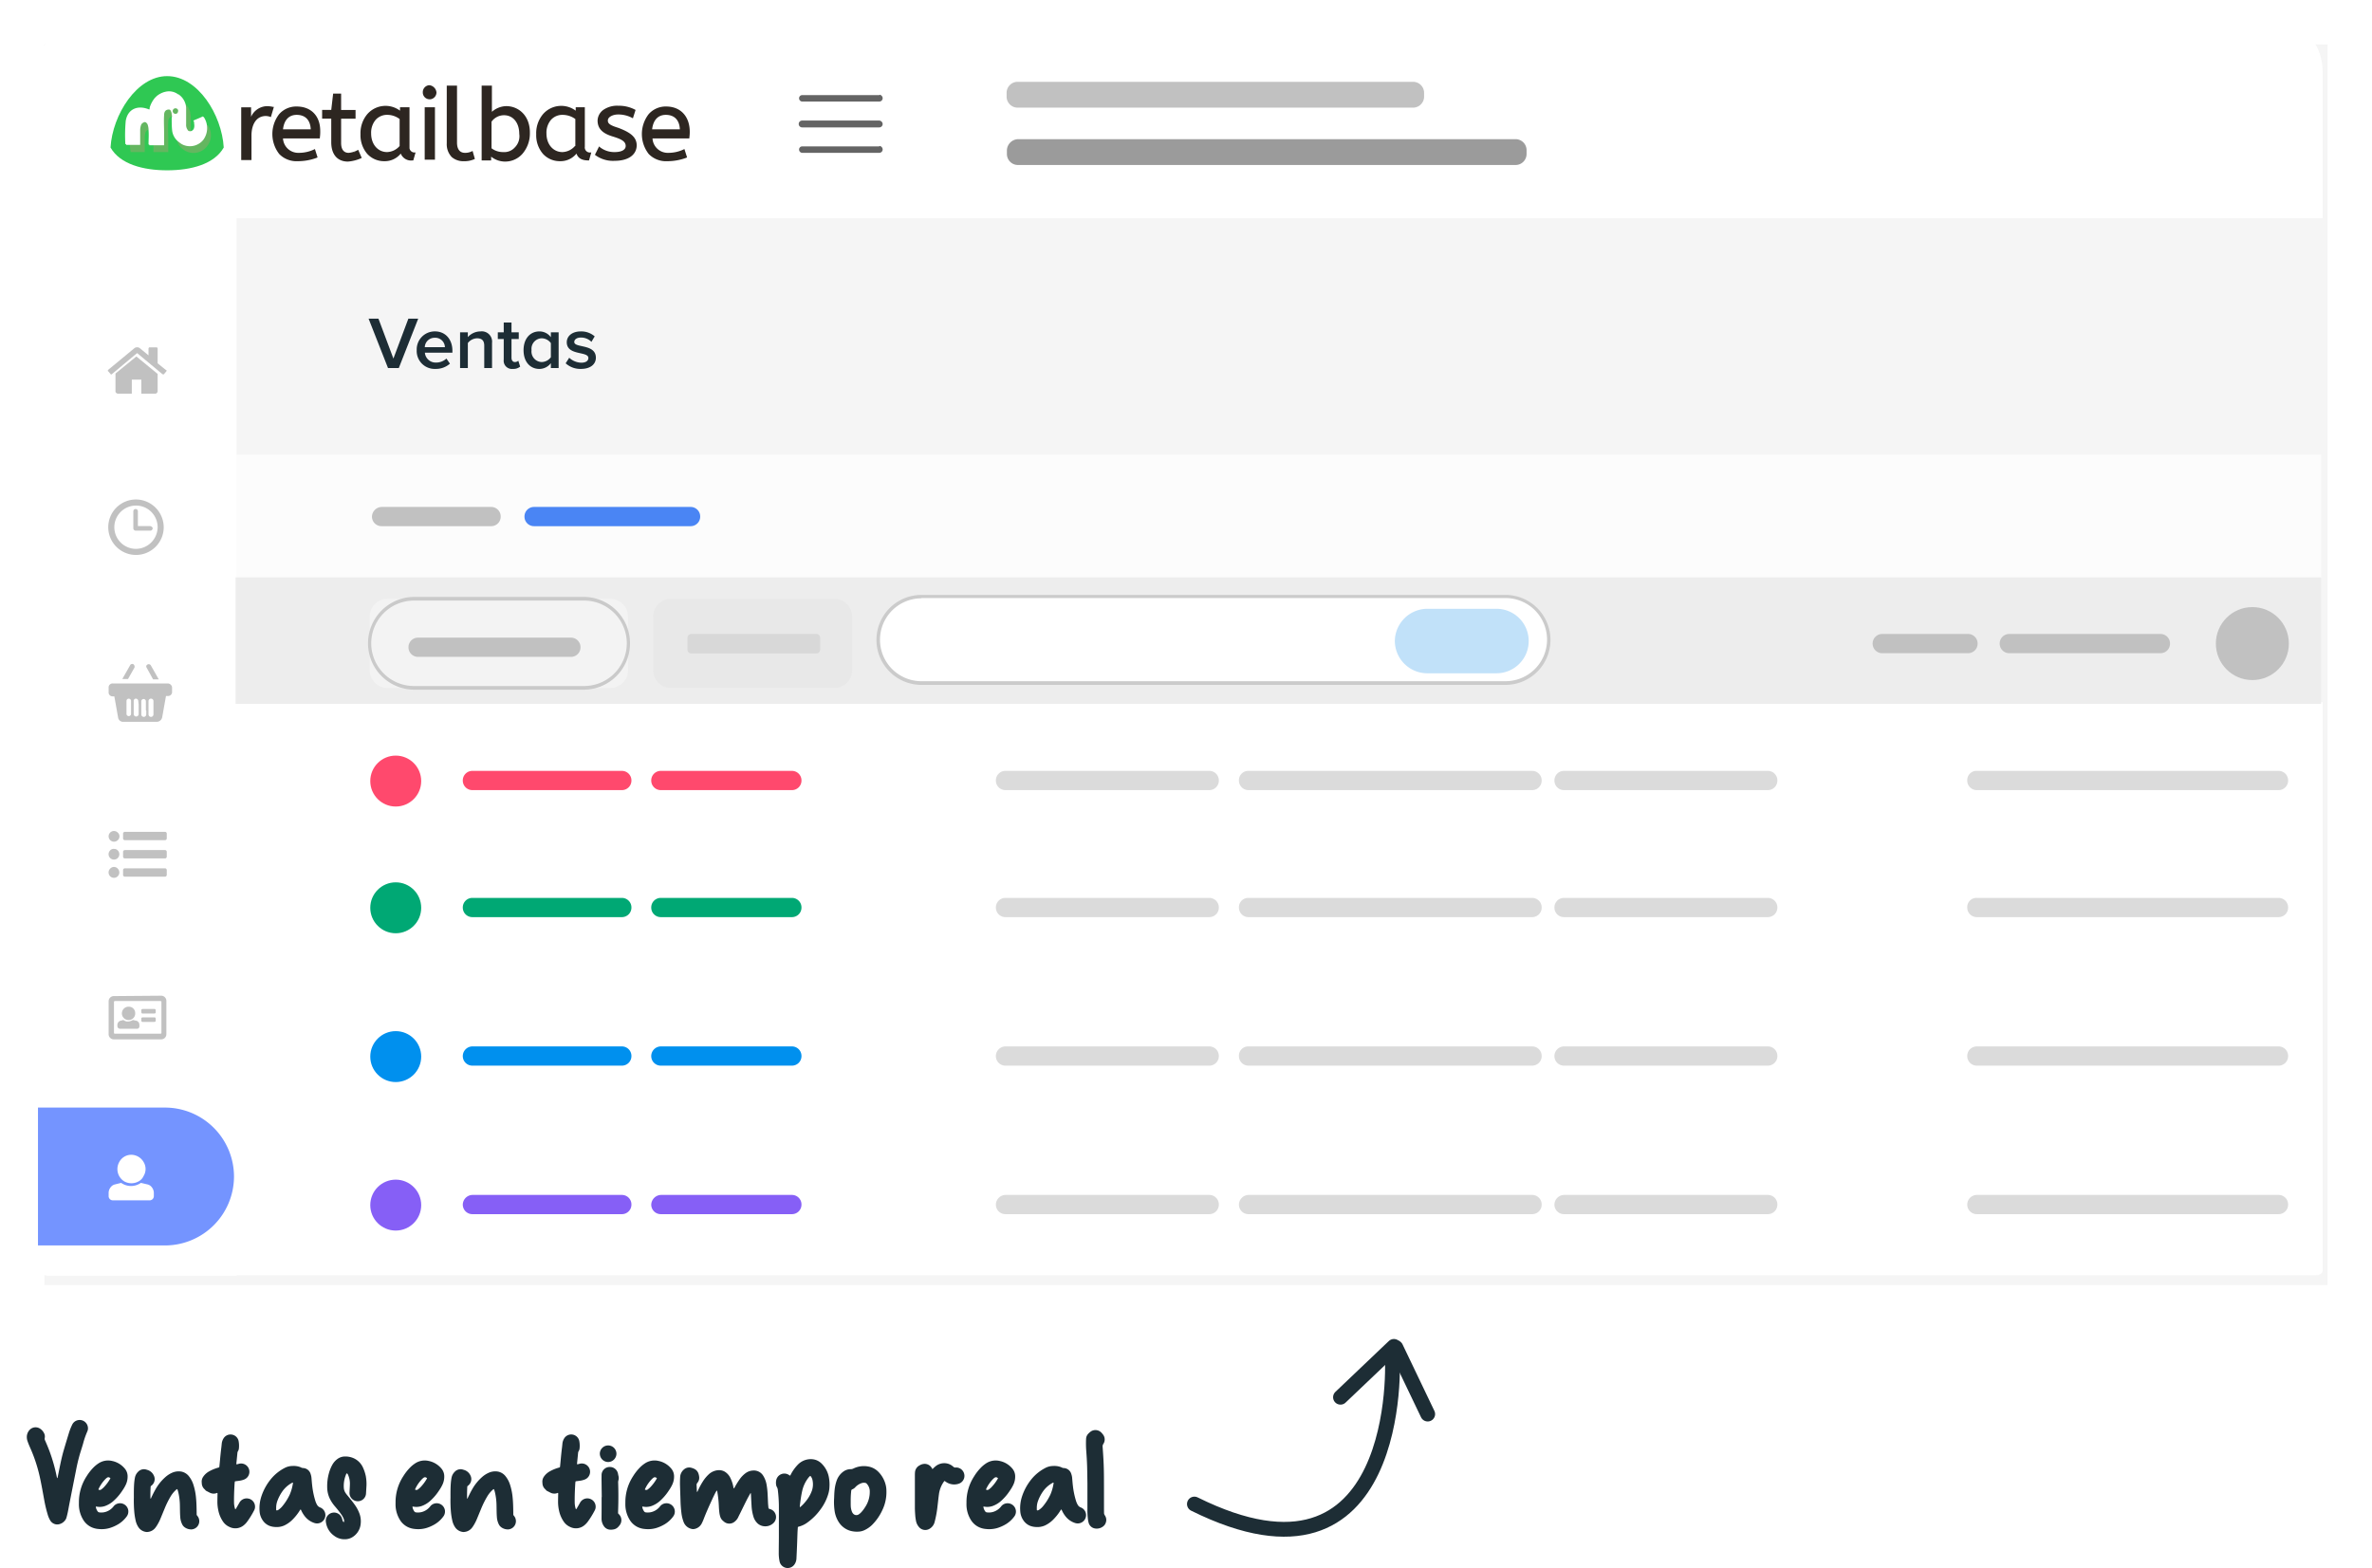 <svg xmlns="http://www.w3.org/2000/svg" xmlns:xlink="http://www.w3.org/1999/xlink" width="480.865" height="317.95" viewBox="0 0 480.865 317.95">
  <defs>
    <filter id="Rectangle_21_1_" x="0" y="0" width="480.865" height="269.584" filterUnits="userSpaceOnUse">
      <feOffset dx="1" dy="2" input="SourceAlpha"/>
      <feGaussianBlur stdDeviation="3" result="blur"/>
      <feFlood flood-opacity="0.161"/>
      <feComposite operator="in" in2="blur"/>
      <feComposite in="SourceGraphic"/>
    </filter>
  </defs>
  <g id="Grupo_54" data-name="Grupo 54" transform="translate(-173.301 -4300.374)">
    <g transform="matrix(1, 0, 0, 1, 173.3, 4300.37)" filter="url(#Rectangle_21_1_)">
      <path id="Rectangle_21_1_2" data-name="Rectangle_21_1_" d="M0,0H462.865V251.584H0Z" transform="translate(8 7)" fill="#f5f5f5"/>
    </g>
    <path id="Rectangle_25-2_1_" d="M.1,48.2H40.3V262.96H2.41c-1.309,0-2.31-.528-2.31-1.22V48.2Z" transform="translate(180.977 4296.112)" fill="#fff"/>
    <path id="Path_48-2_1_" d="M4.709,0H458.457c2.586,0,4.709,3.543,4.709,7.855V37.428H0V7.855C0,3.543,2.124,0,4.709,0Z" transform="translate(181 4307.192)" fill="#fff"/>
    <path id="Path_49_1_" d="M60.123,305.054l-.616,2.079-.154-.077a3.275,3.275,0,0,0-.847-.154c-2.079,0-2.926,1.925-2.926,3.928v5.006H53.5v-10.7h2v1.925a3.63,3.63,0,0,1,3.312-2.156,5.944,5.944,0,0,1,1.155.154Z" transform="translate(168.702 4016.994)" fill="#2d2621"/>
    <path id="Path_50_1_" d="M66.626,305a4.6,4.6,0,0,0-3.543,1.54,6.589,6.589,0,0,0,0,8.086,4.877,4.877,0,0,0,3.774,1.463,10.981,10.981,0,0,0,3.851-.693l.154-.077-.539-1.694-.154.077a7.192,7.192,0,0,1-3.08.693,3.094,3.094,0,0,1-3.235-2.926h7.47v-.154a8.37,8.37,0,0,0,.077-1.386C71.4,306.925,69.553,305,66.626,305Zm-2.772,4.621c.231-1.925,1.232-2.926,2.772-2.926,1.771,0,2.772,1.078,2.849,2.926Z" transform="translate(166.819 4016.97)" fill="#2d2621"/>
    <path id="Path_51_1_" d="M83.716,316.7c-.231.077-.385.231-.616.308A2.305,2.305,0,0,1,83.716,316.7Z" transform="translate(161.897 4014.281)" fill="#2d2621"/>
    <path id="Path_52_1_" d="M83.1,316.908a1.549,1.549,0,0,0,.616-.308A1.549,1.549,0,0,1,83.1,316.908Z" transform="translate(161.897 4014.304)" fill="#2d2621"/>
    <path id="Path_53_1_" d="M82.116,313l-.154.077a4.74,4.74,0,0,1-1.771.539c-1,0-1.54-.693-1.54-2v-4.929h2.926v-1.771H78.651V301.6H77.033l-.385,3.312H74.8v1.771h1.848v4.775c0,2.464,1.232,3.928,3.389,3.928a8.191,8.191,0,0,0,2.7-.693l.077-.077Zm-.308.231c-.231.077-.385.231-.616.308A2.305,2.305,0,0,1,81.808,313.229Z" transform="translate(163.805 4017.752)" fill="#2d2621"/>
    <path id="Path_54_1_" d="M95.988,314.279a1.033,1.033,0,0,1-1.155-.847v-8.317H92.907v.693a4.9,4.9,0,0,0-6.623.693,5.98,5.98,0,0,0-1.386,4.082,5.785,5.785,0,0,0,1.386,4,4.6,4.6,0,0,0,3.466,1.463,4.129,4.129,0,0,0,3.312-1.54,2.235,2.235,0,0,0,2.387,1.386H95.6l.462-1.617ZM92.83,307.5v5.468a3.507,3.507,0,0,1-2.541,1.232c-1.848,0-3.234-1.54-3.234-3.774a4.033,4.033,0,0,1,.924-2.772,3.088,3.088,0,0,1,2.387-1,4.148,4.148,0,0,1,2.464.847Z" transform="translate(161.485 4017.01)" fill="#2d2621"/>
    <rect id="Rectangle_26_1_" width="2.079" height="10.628" transform="translate(259.398 4322.125)" fill="#2d2621"/>
    <path id="Path_55_1_" d="M104.072,300.863a1.41,1.41,0,0,1-1.232,1.386h-.154a1.38,1.38,0,0,1-1.386-1.386h0v-.077a1.41,1.41,0,0,1,1.232-1.386h.154a1.628,1.628,0,0,1,1.386,1.463Z" transform="translate(157.713 4018.258)" fill="#2d2621"/>
    <path id="Path_56_1_" d="M113.3,314.363l-.154.077a4.976,4.976,0,0,1-2.079.385,3.565,3.565,0,0,1-2.464-.847,3.758,3.758,0,0,1-1-2.772V299.5h2.079v11.552c0,1.309.539,2.079,1.617,2.079a3.02,3.02,0,0,0,1.386-.308l.154-.077Z" transform="translate(156.268 4018.235)" fill="#2d2621"/>
    <path id="Path_57_1_" d="M121.306,303.659a4.5,4.5,0,0,0-2.926,1.155V299.5H116.3v15.171h1.925v-.77a4.5,4.5,0,0,0,2.926,1,4.666,4.666,0,0,0,3.389-1.54,6.313,6.313,0,0,0,1.54-4.159C126.158,305.507,123.693,303.659,121.306,303.659Zm1.771,8.317a2.849,2.849,0,0,1-2.387,1,3.848,3.848,0,0,1-2.387-.77v-5.391a3.1,3.1,0,0,1,2.541-1.309c1.848,0,3.08,1.54,3.08,3.774a3.2,3.2,0,0,1-.847,2.7Z" transform="translate(154.643 4018.235)" fill="#2d2621"/>
    <path id="Path_58_1_" d="M141.611,314.279a1.021,1.021,0,0,1-1.155-1.155v-8.009h-1.848v.693a4.9,4.9,0,0,0-6.623.693,5.98,5.98,0,0,0-1.386,4.082,5.785,5.785,0,0,0,1.386,4,4.6,4.6,0,0,0,3.466,1.463,4.129,4.129,0,0,0,3.312-1.54c.308.924,1.078,1.386,2.387,1.386h.154l.462-1.617Zm-3.157-1.309a3.507,3.507,0,0,1-2.541,1.232c-1.848,0-3.235-1.54-3.235-3.774a4.034,4.034,0,0,1,.924-2.772,3.088,3.088,0,0,1,2.387-1,4.375,4.375,0,0,1,2.541.847v5.468Z" transform="translate(151.406 4017.01)" fill="#2d2621"/>
    <path id="Path_59_1_" d="M154.471,312.883c-.077,1.925-1.771,3.08-4.467,3.08a6.048,6.048,0,0,1-3.928-1.155l-.077-.077.847-1.694.154.154a4.71,4.71,0,0,0,3,1c1.386,0,2.233-.462,2.233-1.232,0-.924-.847-1.386-2.618-1.925s-3.08-1.386-3.08-3.235a2.778,2.778,0,0,1,1.155-2.156,4.931,4.931,0,0,1,3.081-.847,6.986,6.986,0,0,1,3.312.77l.154.077-.539,1.694-.154-.077a6,6,0,0,0-2.849-.693c-1,0-2.079.462-2.079,1.232,0,.539.308.924,2.079,1.463C153.393,310.264,154.471,311.266,154.471,312.883Z" transform="translate(147.911 4017.02)" fill="#2d2621"/>
    <path id="Path_60_1_" d="M163.226,305a4.6,4.6,0,0,0-3.543,1.54,6.589,6.589,0,0,0,0,8.086,4.877,4.877,0,0,0,3.774,1.463,10.981,10.981,0,0,0,3.851-.693l.154-.077-.539-1.694-.154.077a7.192,7.192,0,0,1-3.08.693,3.094,3.094,0,0,1-3.234-2.926h7.47v-.154a8.37,8.37,0,0,0,.077-1.386C167.924,306.925,166.076,305,163.226,305Zm-2.849,4.621c.231-1.925,1.232-2.926,2.772-2.926,1.771,0,2.772,1.078,2.849,2.926Z" transform="translate(145.127 4016.97)" fill="#2d2621"/>
    <path id="Path_61_1_" d="M30.575,297c-6.161,0-11.09,7.855-11.475,14.478,1.925,3.389,6.623,4.621,11.475,4.621s9.55-1.232,11.475-4.621C41.665,304.855,36.813,297,30.575,297Z" transform="translate(176.609 4018.81)" fill="#2fc853"/>
    <path id="Path_62_1_" d="M29.1,306.828a4.086,4.086,0,0,1,3.543-3.543,3.242,3.242,0,0,1,3.774,2.618v.077c0,.154.077.308.077.462v3.466c0,1,.385,1.54,1,1.463s.847-.693.693-1.617a1.428,1.428,0,0,0-.154-.539c.693-.308,1.309-.539,1.925-.847a3.584,3.584,0,0,1-.231,4.39,3.434,3.434,0,0,1-4.852.462,3.1,3.1,0,0,1-1.232-2.464c-.077-.77-.077-1.617-.077-2.387v-.693c-.154-.462-.077-1.155-.77-1.078s-.847.616-.847,1.155c-.077,1.155,0,2.387,0,3.543v2.541h-3v-2.926a3.193,3.193,0,0,0-.231-1.232,1.2,1.2,0,0,0-.616-.462,1.122,1.122,0,0,0-.693.462,3.09,3.09,0,0,0-.231,1.155v3H24.33a19.963,19.963,0,0,1-.154-4.775C24.715,306.674,26.717,305.827,29.1,306.828Z" transform="translate(175.461 4017.376)" fill="#64b660"/>
    <path id="Path_63_1_" d="M31.4,302.7" transform="translate(173.782 4017.499)" fill="#fff"/>
    <path id="Path_64_1_" d="M38.772,310.854a3.484,3.484,0,0,1-3.851,1.078,2.988,2.988,0,0,1-.847-.462.075.075,0,0,1-.077-.077,3.37,3.37,0,0,1-1.54-2.618c-.077-.77-.077-1.617-.077-2.387a1.069,1.069,0,0,0,0-.693,1.48,1.48,0,0,0-.308-.924h0a.577.577,0,0,0-.385-.077c-.693.077-.847.616-.847,1.155-.077,1.155,0,2.387,0,3.543v2.541h-3v-.154h-.154c0-1,.077-1.925,0-2.926a3.193,3.193,0,0,0-.231-1.232c-.077-.077-.154-.231-.308-.308a.283.283,0,0,0-.231-.077,1.121,1.121,0,0,0-.693.462,3.09,3.09,0,0,0-.231,1.155v3H23.139V311.7h-.154a31.9,31.9,0,0,1,.077-4.7c.385-2.387,2.387-3.312,4.775-2.31a.577.577,0,0,0,.077-.385,5.562,5.562,0,0,1,1.078-2l.077-.077.154-.154h0L29.3,302h0a4.2,4.2,0,0,1,1.848-.924,3.067,3.067,0,0,1,2.541.539h.077a3.511,3.511,0,0,1,1.54,2.7V307.7a1.724,1.724,0,0,0,.462,1.309.977.977,0,0,0,.462.077q.924-.231.693-1.617a.733.733,0,0,0-.154-.539c.693-.308,1.309-.539,1.925-.847.077.077.077.077.077.154l.077-.077A4.024,4.024,0,0,1,38.772,310.854Z" transform="translate(175.728 4017.894)" fill="#fff"/>
    <path id="Path_65_1_" d="M30.778,303a3.927,3.927,0,0,0-1.078,2A4.26,4.26,0,0,1,30.778,303Z" transform="translate(174.172 4017.43)" fill="#fff"/>
    <path id="Path_66_1_" d="M36.187,306.572a.561.561,0,1,1,.385-.693h0c0,.308-.077.616-.385.693Z" transform="translate(172.845 4016.861)" fill="#64b660"/>
    <path id="Path_67_1_" d="M215.727,308.7H200.093a.693.693,0,1,0,0,1.386h15.633a.69.69,0,0,0,.693-.693h0a.738.738,0,0,0-.693-.693Z" transform="translate(135.82 4016.12)" fill="#646464"/>
    <path id="Path_68_1_" d="M215.75,301.977H200.116a.629.629,0,0,0-.616.693h0a.663.663,0,0,0,.616.616H215.75a.69.69,0,0,0,.693-.693.73.73,0,0,0-.616-.693Z" transform="translate(135.798 4017.683)" fill="#646464"/>
    <path id="Path_69_1_" d="M215.75,315.477H200.116a.629.629,0,0,0-.616.693h0a.663.663,0,0,0,.616.616H215.75a.69.69,0,0,0,.693-.693.74.74,0,0,0-.539-.693h-.154Z" transform="translate(135.798 4014.58)" fill="#646464"/>
    <path id="Path_76_1_" d="M24.636,371.1,20.4,374.566v3.62a.4.4,0,0,0,.154.308.584.584,0,0,0,.308.154h2.849V375.8h1.925v2.849h2.849a.4.4,0,0,0,.308-.154.584.584,0,0,0,.154-.308v-3.543Z" transform="translate(176.311 4001.55)" fill="#c1c1c1"/>
    <path id="Path_77_1_" d="M30.106,373.238l-1.617-1.309v-3c0-.077,0-.154-.077-.154-.077-.077-.077-.077-.154-.077H26.871c-.077,0-.154,0-.154.077-.077.077-.077.077-.077.154v1.386l-1.771-1.463a.925.925,0,0,0-1.078,0l-5.314,4.39c-.077.077-.077.077-.077.154s0,.154.077.154l.462.539c0,.077.077.077.154.077s.154,0,.154-.077l5.083-4.236,5.083,4.236c.077,0,.077.077.154.077h.077c.077,0,.154,0,.154-.077l.462-.539c0-.077.077-.077.077-.154C30.183,373.315,30.183,373.238,30.106,373.238Z" transform="translate(176.77 4002.116)" fill="#c1c1c1"/>
    <path id="Path_78_1_" d="M39.738,411.616a14,14,0,0,1-14.016,13.939H0V397.6H25.8A14,14,0,0,1,39.738,411.616Z" transform="translate(181 4127.361)" fill="#7494ff"/>
    <path id="Path_79_1_" d="M24.122,408.9a5.622,5.622,0,1,0,5.622,5.622h0a5.653,5.653,0,0,0-5.622-5.622Zm0,10.012a4.39,4.39,0,1,1,4.39-4.39A4.438,4.438,0,0,1,24.122,418.912Z" transform="translate(176.747 3992.756)" fill="#c1c1c1"/>
    <path id="Path_80_1_" d="M28.566,414.866H26.024v-3a.462.462,0,1,0-.924,0h0v3.466a.5.5,0,0,0,.462.462h3a.5.5,0,0,0,.462-.462c0-.231-.231-.385-.462-.462Z" transform="translate(175.23 3992.184)" fill="#c1c1c1"/>
    <path id="Path_81_1_" d="M29.885,455.48H31.04l-1.617-2.849a.5.5,0,0,0-.693-.154.416.416,0,0,0-.154.616Z" transform="translate(174.449 3982.655)" fill="#c1c1c1"/>
    <path id="Path_82_1_" d="M24.664,453.079a.621.621,0,0,0-.231-.693.483.483,0,0,0-.616.154L22.2,455.39h1.155Z" transform="translate(175.896 3982.668)" fill="#c1c1c1"/>
    <path id="Path_83_1_" d="M30.614,457.5H19.447a.792.792,0,0,0-.847.77v.077h0v.924a.792.792,0,0,0,.77.847h.385l.77,4.313a1.016,1.016,0,0,0,1.078.847h6.777a1.142,1.142,0,0,0,1.078-.924l.77-4.313h.385a.792.792,0,0,0,.847-.77v-.077h0v-.924A.905.905,0,0,0,30.614,457.5Zm-7.47,4.313v1.848a.462.462,0,1,1-.924,0h0v-2.618a.462.462,0,1,1,.924,0h0Zm1.54,0v1.848a.5.5,0,1,1-1,.077v-2.7a.444.444,0,0,1,.462-.462h0a.5.5,0,0,1,.462.462l.077.77Zm1.54,1.155v.77a.5.5,0,1,1-1,.077v-2.7a.462.462,0,0,1,.924,0h0v1.848Zm1.463,0v.77a.5.5,0,0,1-1,.077v-2.7a.5.5,0,1,1,1-.077v1.925Z" transform="translate(176.724 3981.46)" fill="#c1c1c1"/>
    <path id="Path_84_1_" d="M20.437,498.345a1.089,1.089,0,0,1-1.54-1.54,1.091,1.091,0,0,1,1.54,0h0A1.028,1.028,0,0,1,20.437,498.345Zm-1.54,2.079a1.089,1.089,0,1,0,1.54,0h0a.989.989,0,0,0-.77-.308.893.893,0,0,0-.77.308Zm0,3.7a1.089,1.089,0,1,0,1.54,0h0A1.028,1.028,0,0,0,18.9,504.121Zm11.09-5.776a.364.364,0,0,0,.385-.385h0v-.924a.364.364,0,0,0-.385-.385H21.9a.364.364,0,0,0-.385.385h0v.924a.364.364,0,0,0,.385.385h8.086Zm0,3.7a.364.364,0,0,0,.385-.385h0v-.924a.364.364,0,0,0-.385-.385H21.9a.364.364,0,0,0-.385.385h0v.924a.364.364,0,0,0,.385.385h8.086Zm0,3.7a.364.364,0,0,0,.385-.385h0v-.924a.364.364,0,0,0-.385-.385H21.9a.364.364,0,0,0-.385.385h0v.924a.364.364,0,0,0,.385.385h8.086Z" transform="translate(176.736 3972.391)" fill="#c1c1c1"/>
    <path id="Path_85_1_" d="M29.228,540a1.053,1.053,0,0,1,1.078,1.078v6.7a1.053,1.053,0,0,1-1.078,1.078h-9.55a1.053,1.053,0,0,1-1.078-1.078v-6.623a1.053,1.053,0,0,1,1.078-1.078h.077Zm-.077,7.7h0c.154-.077.154-.077.154-.154v-6.315c0-.077,0-.077-.077-.077l-.077-.077H19.832c-.077,0-.077,0-.077.077l-.077.077v6.315a.166.166,0,0,0,.154.154Zm-4.929-2.618c.154,0,.308.154.462.308a1.113,1.113,0,0,1,.154.539v.308a.488.488,0,0,1-.385.462h-3.62a.584.584,0,0,1-.308-.154c-.077-.077-.077-.154-.154-.308v-.308a.9.9,0,0,1,.616-.847l.616-.154a1.345,1.345,0,0,0,.924.308,2.185,2.185,0,0,0,1-.308ZM22.6,542.233a1.348,1.348,0,0,0,.077,2.7,1.317,1.317,0,0,0,1.309-1.386,1.273,1.273,0,0,0-1.386-1.309Zm5.237,1.386c.154,0,.308-.077.308-.231h0V543c0-.154-.077-.308-.231-.308H25.531c-.154,0-.308.077-.308.231h0v.385c0,.154.077.308.231.308h2.387Zm0,1.694c.154,0,.308-.077.308-.231h0V544.7c0-.154-.077-.308-.231-.308H25.531c-.154,0-.308.077-.308.231h0v.385c0,.154.077.308.231.308h2.387Z" transform="translate(176.724 3962.274)" fill="#c1c1c1"/>
    <path id="Path_86_1_" d="M26.455,588.107a1.533,1.533,0,0,1,.924.616,1.84,1.84,0,0,1,.385,1.078v.693a.855.855,0,0,1-.847.847h-7.47a.855.855,0,0,1-.847-.847h0V589.8a1.84,1.84,0,0,1,.385-1.078,1.533,1.533,0,0,1,.924-.616l1.232-.308a3.472,3.472,0,0,0,4,0ZM23.221,582.1a2.76,2.76,0,0,0-2.464,1.463,2.933,2.933,0,0,0,1,3.928,2.973,2.973,0,0,0,2.926,0,2.271,2.271,0,0,0,1-1.078,2.712,2.712,0,0,0,0-2.849,2.912,2.912,0,0,0-2.464-1.463Z" transform="translate(176.724 3952.43)" fill="#fff"/>
    <path id="Path_94_1_" d="M255.933,298.5H336.1a2.235,2.235,0,0,1,2.233,2.233h0v.77a2.235,2.235,0,0,1-2.233,2.233h-80.17A2.235,2.235,0,0,1,253.7,301.5h0v-.77A2.235,2.235,0,0,1,255.933,298.5Z" transform="translate(123.667 4018.465)" fill="#c1c1c1"/>
    <path id="Path_95_1_" d="M255.933,313.6H356.819a2.235,2.235,0,0,1,2.233,2.233h0v.77a2.235,2.235,0,0,1-2.233,2.233H255.933A2.235,2.235,0,0,1,253.7,316.6h0v-.77A2.341,2.341,0,0,1,255.933,313.6Z" transform="translate(123.725 4014.994)" fill="#9b9b9b"/>
    <path id="Rectangle_22_1_" d="M51.9,494.4H474.892V609.662c0,.537-.579.948-1.336.948H51.9V494.4Z" transform="translate(169.274 3948.349)" fill="#fff"/>
    <rect id="Rectangle_23_1_" width="422.677" height="25.009" transform="translate(221.175 4392.558)" fill="#fcfcfc"/>
    <rect id="Rectangle_24_1_" width="422.792" height="25.64" transform="translate(221.06 4417.452)" fill="#ededed"/>
    <path id="Path_70_1_" d="M287.576,457.1H405.97a8.776,8.776,0,0,1,8.776,8.776h0a8.776,8.776,0,0,1-8.776,8.776H287.576a8.776,8.776,0,0,1-8.776-8.776h0a8.8,8.8,0,0,1,8.719-8.776Z" transform="translate(72.527 3964.253)" fill="#fff"/>
    <path id="Path_71_1_" d="M405.714,474.741H287.32a9.12,9.12,0,0,1,0-18.241H405.714a9.12,9.12,0,1,1,0,18.241ZM287.32,457.188a8.4,8.4,0,1,0,0,16.807H405.714a8.432,8.432,0,1,0,0-16.864H287.32Z" transform="translate(72.783 3964.509)" fill="#cbcbcb"/>
    <path id="Path_72_1_" d="M468,461.4h14a6.536,6.536,0,0,1,6.539,6.539h0a6.536,6.536,0,0,1-6.539,6.539H468a6.585,6.585,0,0,1-6.6-6.539h0A6.623,6.623,0,0,1,468,461.4Z" transform="translate(-5.331 3962.419)" fill="#c1e1f9"/>
    <path id="Path_73_1_" d="M102.714,457.9h45.143a3.6,3.6,0,0,1,3.614,3.614h0v10.841a3.6,3.6,0,0,1-3.614,3.614H102.714a3.6,3.6,0,0,1-3.614-3.614h0V461.514A3.6,3.6,0,0,1,102.714,457.9Z" transform="translate(149.149 3963.912)" fill="#f3f3f3"/>
    <path id="Path_74_1_" d="M142.209,476.014h-34.3a9.407,9.407,0,1,1,0-18.814h34.3a9.407,9.407,0,1,1,0,18.814Zm-34.3-18.069a8.662,8.662,0,1,0,0,17.323h34.3a8.662,8.662,0,1,0,0-17.323Z" transform="translate(149.405 3964.21)" fill="#cacaca"/>
    <path id="Path_75_1_" d="M202.914,457.9h33.1a3.6,3.6,0,0,1,3.614,3.614h0v10.841a3.6,3.6,0,0,1-3.614,3.614h-33.1a3.6,3.6,0,0,1-3.614-3.614h0V461.514a3.6,3.6,0,0,1,3.614-3.614Z" transform="translate(106.425 3963.912)" fill="#e8e8e8"/>
    <ellipse id="Ellipse_4_1_" cx="7.4" cy="7.4" rx="7.4" ry="7.4" transform="translate(622.513 4423.475)" fill="#c1c1c1"/>
    <path id="Path_96_1_" d="M101.908,425.4h22.141a1.934,1.934,0,0,1,1.95,1.95h0a1.934,1.934,0,0,1-1.95,1.95h-22.2a1.934,1.934,0,0,1-1.95-1.95h0A2.021,2.021,0,0,1,101.908,425.4Z" transform="translate(148.808 3977.769)" fill="#c1c1c1"/>
    <path id="Path_97_1_" d="M114.75,471.6h30.975a1.934,1.934,0,0,1,1.95,1.95h0a1.934,1.934,0,0,1-1.95,1.95H114.75a1.934,1.934,0,0,1-1.95-1.95h0A1.934,1.934,0,0,1,114.75,471.6Z" transform="translate(143.308 3958.07)" fill="#c1c1c1"/>
    <path id="Path_98_1_" d="M155.75,425.4h31.721a1.934,1.934,0,0,1,1.95,1.95h0a1.934,1.934,0,0,1-1.95,1.95H155.75a1.934,1.934,0,0,1-1.95-1.95h0A1.934,1.934,0,0,1,155.75,425.4Z" transform="translate(125.826 3977.769)" fill="#4a85f4"/>
    <path id="Path_99_1_" d="M839.25,470.3h30.631a1.934,1.934,0,0,1,1.95,1.95h0a1.934,1.934,0,0,1-1.95,1.95H839.25a1.934,1.934,0,0,1-1.95-1.95h0A1.934,1.934,0,0,1,839.25,470.3Z" transform="translate(-258.611 3958.625)" fill="#c1c1c1"/>
    <path id="Path_100_1_" d="M794.35,470.3h17.38a1.934,1.934,0,0,1,1.95,1.95h0a1.934,1.934,0,0,1-1.95,1.95H794.35a1.934,1.934,0,0,1-1.95-1.95h0A1.934,1.934,0,0,1,794.35,470.3Z" transform="translate(-239.466 3958.625)" fill="#c1c1c1"/>
    <path id="Path_101_1_" d="M212.2,470.3h25.3a.784.784,0,0,1,.8.8h0v2.352a.784.784,0,0,1-.8.8H212.2a.784.784,0,0,1-.8-.8h0V471.1a.784.784,0,0,1,.8-.8Z" transform="translate(101.266 3958.625)" fill="#d8d8d8"/>
    <path id="Path_102_1_" d="M133.95,518.7h30.287a1.934,1.934,0,0,1,1.95,1.95h0a1.934,1.934,0,0,1-1.95,1.95H133.95a1.934,1.934,0,0,1-1.95-1.95h0A1.934,1.934,0,0,1,133.95,518.7Z" transform="translate(135.121 3937.987)" fill="#ff496d"/>
    <path id="Path_103_1_" d="M200.55,518.7h26.558a1.934,1.934,0,0,1,1.95,1.95h0a1.934,1.934,0,0,1-1.95,1.95H200.55a1.934,1.934,0,0,1-1.95-1.95h0A1.934,1.934,0,0,1,200.55,518.7Z" transform="translate(106.724 3937.987)" fill="#ff496d"/>
    <path id="Path_104_1_" d="M322.35,518.7h41.3a1.934,1.934,0,0,1,1.95,1.95h0a1.934,1.934,0,0,1-1.95,1.95h-41.3a1.934,1.934,0,0,1-1.95-1.95h0A1.934,1.934,0,0,1,322.35,518.7Z" transform="translate(54.79 3937.987)" fill="#dbdbdb"/>
    <path id="Path_105_1_" d="M519.75,518.7h41.3a1.934,1.934,0,0,1,1.95,1.95h0a1.934,1.934,0,0,1-1.95,1.95h-41.3a1.934,1.934,0,0,1-1.95-1.95h0A1.934,1.934,0,0,1,519.75,518.7Z" transform="translate(-29.379 3937.987)" fill="#dbdbdb"/>
    <path id="Path_107_1_" d="M862.648,518.7H923.8a1.934,1.934,0,0,1,1.95,1.95h0a1.934,1.934,0,0,1-1.95,1.95H862.648a1.934,1.934,0,0,1-1.95-1.95h0a1.867,1.867,0,0,1,1.95-1.95Z" transform="translate(-288.586 3937.987)" fill="#dbdbdb"/>
    <path id="Path_108_1_" d="M408.25,518.7h57.476a1.934,1.934,0,0,1,1.95,1.95h0a1.934,1.934,0,0,1-1.95,1.95H408.25a1.934,1.934,0,0,1-1.95-1.95h0a1.887,1.887,0,0,1,1.893-1.95Z" transform="translate(18.163 3937.987)" fill="#dbdbdb"/>
    <ellipse id="Ellipse_5_1_" cx="5.163" cy="5.163" rx="5.163" ry="5.163" transform="translate(248.364 4453.59)" fill="#ff496d"/>
    <path id="Path_109_1_" d="M133.95,563.6h30.287a1.934,1.934,0,0,1,1.95,1.95h0a1.934,1.934,0,0,1-1.95,1.95H133.95a1.934,1.934,0,0,1-1.95-1.95h0A1.934,1.934,0,0,1,133.95,563.6Z" transform="translate(135.121 3918.843)" fill="#00a874"/>
    <path id="Path_110_1_" d="M200.55,563.6h26.558a1.934,1.934,0,0,1,1.95,1.95h0a1.934,1.934,0,0,1-1.95,1.95H200.55a1.934,1.934,0,0,1-1.95-1.95h0A1.934,1.934,0,0,1,200.55,563.6Z" transform="translate(106.724 3918.843)" fill="#00a874"/>
    <path id="Path_111_1_" d="M322.35,563.6h41.3a1.934,1.934,0,0,1,1.95,1.95h0a1.934,1.934,0,0,1-1.95,1.95h-41.3a1.934,1.934,0,0,1-1.95-1.95h0A1.934,1.934,0,0,1,322.35,563.6Z" transform="translate(54.79 3918.843)" fill="#dbdbdb"/>
    <path id="Path_112_1_" d="M519.75,563.6h41.3a1.934,1.934,0,0,1,1.95,1.95h0a1.934,1.934,0,0,1-1.95,1.95h-41.3a1.934,1.934,0,0,1-1.95-1.95h0A1.934,1.934,0,0,1,519.75,563.6Z" transform="translate(-29.379 3918.843)" fill="#dbdbdb"/>
    <path id="Path_114_1_" d="M862.648,563.6H923.8a1.934,1.934,0,0,1,1.95,1.95h0a1.934,1.934,0,0,1-1.95,1.95H862.648a1.934,1.934,0,0,1-1.95-1.95h0a1.867,1.867,0,0,1,1.95-1.95Z" transform="translate(-288.586 3918.843)" fill="#dbdbdb"/>
    <path id="Path_115_1_" d="M408.25,563.6h57.476a1.934,1.934,0,0,1,1.95,1.95h0a1.934,1.934,0,0,1-1.95,1.95H408.25a1.934,1.934,0,0,1-1.95-1.95h0a1.887,1.887,0,0,1,1.893-1.95Z" transform="translate(18.163 3918.843)" fill="#dbdbdb"/>
    <ellipse id="Ellipse_6_1_" cx="5.163" cy="5.163" rx="5.163" ry="5.163" transform="translate(248.364 4479.288)" fill="#00a874"/>
    <path id="Path_116_1_" d="M133.95,616.1h30.287a1.934,1.934,0,0,1,1.95,1.95h0a1.934,1.934,0,0,1-1.95,1.95H133.95a1.934,1.934,0,0,1-1.95-1.95h0A1.971,1.971,0,0,1,133.95,616.1Z" transform="translate(135.121 3896.457)" fill="#0090ee"/>
    <path id="Path_117_1_" d="M200.55,616.1h26.558a1.934,1.934,0,0,1,1.95,1.95h0a1.934,1.934,0,0,1-1.95,1.95H200.55a1.934,1.934,0,0,1-1.95-1.95h0A1.971,1.971,0,0,1,200.55,616.1Z" transform="translate(106.724 3896.457)" fill="#0090ee"/>
    <path id="Path_118_1_" d="M322.35,616.1h41.3a1.934,1.934,0,0,1,1.95,1.95h0a1.934,1.934,0,0,1-1.95,1.95h-41.3a1.934,1.934,0,0,1-1.95-1.95h0A1.971,1.971,0,0,1,322.35,616.1Z" transform="translate(54.79 3896.457)" fill="#dbdbdb"/>
    <path id="Path_119_1_" d="M519.75,616.1h41.3a1.934,1.934,0,0,1,1.95,1.95h0a1.934,1.934,0,0,1-1.95,1.95h-41.3a1.934,1.934,0,0,1-1.95-1.95h0A1.971,1.971,0,0,1,519.75,616.1Z" transform="translate(-29.379 3896.457)" fill="#dbdbdb"/>
    <path id="Path_121_1_" d="M862.648,616.1H923.8a1.934,1.934,0,0,1,1.95,1.95h0A1.934,1.934,0,0,1,923.8,620H862.648a1.934,1.934,0,0,1-1.95-1.95h0a1.932,1.932,0,0,1,1.95-1.95Z" transform="translate(-288.586 3896.457)" fill="#dbdbdb"/>
    <path id="Path_122_1_" d="M408.25,616.1h57.476a1.934,1.934,0,0,1,1.95,1.95h0a1.934,1.934,0,0,1-1.95,1.95H408.25a1.934,1.934,0,0,1-1.95-1.95h0a1.887,1.887,0,0,1,1.893-1.95Z" transform="translate(18.163 3896.457)" fill="#dbdbdb"/>
    <ellipse id="Ellipse_7_1_" cx="5.163" cy="5.163" rx="5.163" ry="5.163" transform="translate(248.364 4509.459)" fill="#0090ee"/>
    <path id="Path_123_1_" d="M133.95,668.6h30.287a1.934,1.934,0,0,1,1.95,1.95h0a1.934,1.934,0,0,1-1.95,1.95H133.95a1.934,1.934,0,0,1-1.95-1.95h0A2.01,2.01,0,0,1,133.95,668.6Z" transform="translate(135.121 3874.072)" fill="#865ff6"/>
    <path id="Path_124_1_" d="M200.55,668.6h26.558a1.934,1.934,0,0,1,1.95,1.95h0a1.934,1.934,0,0,1-1.95,1.95H200.55a1.934,1.934,0,0,1-1.95-1.95h0A2.052,2.052,0,0,1,200.55,668.6Z" transform="translate(106.724 3874.072)" fill="#865ff6"/>
    <path id="Path_125_1_" d="M322.35,668.6h41.3a1.934,1.934,0,0,1,1.95,1.95h0a1.934,1.934,0,0,1-1.95,1.95h-41.3a1.934,1.934,0,0,1-1.95-1.95h0A2.01,2.01,0,0,1,322.35,668.6Z" transform="translate(54.79 3874.072)" fill="#dbdbdb"/>
    <path id="Path_126_1_" d="M519.75,668.6h41.3a1.934,1.934,0,0,1,1.95,1.95h0a1.934,1.934,0,0,1-1.95,1.95h-41.3a1.934,1.934,0,0,1-1.95-1.95h0A2.01,2.01,0,0,1,519.75,668.6Z" transform="translate(-29.379 3874.072)" fill="#dbdbdb"/>
    <path id="Path_128_1_" d="M862.65,668.6H923.8a1.934,1.934,0,0,1,1.95,1.95h0a1.934,1.934,0,0,1-1.95,1.95H862.65a1.934,1.934,0,0,1-1.95-1.95h0A1.971,1.971,0,0,1,862.65,668.6Z" transform="translate(-288.588 3874.072)" fill="#dbdbdb"/>
    <path id="Path_129_1_" d="M408.25,668.6h57.476a1.934,1.934,0,0,1,1.95,1.95h0a1.934,1.934,0,0,1-1.95,1.95H408.25a1.934,1.934,0,0,1-1.95-1.95h0a2.01,2.01,0,0,1,1.95-1.95Z" transform="translate(18.163 3874.072)" fill="#dbdbdb"/>
    <ellipse id="Ellipse_8_1_" cx="5.163" cy="5.163" rx="5.163" ry="5.163" transform="translate(248.364 4539.574)" fill="#865ff6"/>
    <path id="Trazado_144" data-name="Trazado 144" d="M6.15,0l3.93-10.005H8.085L5.055-1.92l-3.03-8.085h-2L3.96,0Zm7.425.18a4.286,4.286,0,0,0,2.94-1.065L15.8-1.92a3.046,3.046,0,0,1-2.07.81,2.19,2.19,0,0,1-2.295-2h5.58v-.39c0-2.28-1.38-3.93-3.555-3.93A3.662,3.662,0,0,0,9.78-3.63,3.634,3.634,0,0,0,13.575.18Zm1.92-4.41h-4.08A1.982,1.982,0,0,1,13.44-6.135,1.95,1.95,0,0,1,15.495-4.23ZM25.05,0V-5.1a2.088,2.088,0,0,0-2.34-2.325A3.455,3.455,0,0,0,20.145-6.27v-.975H18.57V0h1.575V-5.07A2.468,2.468,0,0,1,22-6.03c.885,0,1.47.36,1.47,1.5V0Zm4.23.18a2.134,2.134,0,0,0,1.47-.465l-.375-1.2a.98.98,0,0,1-.69.27c-.45,0-.69-.375-.69-.87V-5.88h1.47V-7.245h-1.47v-1.98H27.42v1.98h-1.2V-5.88h1.2v4.185A1.669,1.669,0,0,0,29.28.18ZM38.55,0V-7.245H36.975V-6.24A2.845,2.845,0,0,0,34.65-7.425c-1.86,0-3.21,1.455-3.21,3.8,0,2.4,1.365,3.81,3.21,3.81A2.912,2.912,0,0,0,36.975-.99V0ZM35.115-1.215A2.136,2.136,0,0,1,33.06-3.63a2.131,2.131,0,0,1,2.055-2.4,2.351,2.351,0,0,1,1.86.975V-2.19A2.351,2.351,0,0,1,35.115-1.215ZM43.08.18C45.03.18,46.1-.8,46.1-2.085c0-2.88-4.38-1.92-4.38-3.195,0-.51.51-.9,1.335-.9a2.955,2.955,0,0,1,2.145.87l.66-1.11A4.139,4.139,0,0,0,43.05-7.425c-1.83,0-2.85,1.005-2.85,2.19,0,2.79,4.38,1.77,4.38,3.195,0,.57-.495.96-1.44.96a3.721,3.721,0,0,1-2.445-1.005L39.975-.96A4.39,4.39,0,0,0,43.08.18Z" transform="translate(248 4375)" fill="#1d2d35"/>
    <path id="Trazado_143" data-name="Trazado 143" d="M-211.281-1.736c.017-.055.042-.108.057-.164.049-.179.1-.358.142-.538.181-.72.295-1.453.437-2.181q.681-3.479,1.375-6.956a34.96,34.96,0,0,1,.837-3.444c.195-.631.4-1.26.583-1.893a16.367,16.367,0,0,1,.853-2.46,1.547,1.547,0,0,0,.1-.954,1.683,1.683,0,0,0-2.034-1.323,1.663,1.663,0,0,0-1.146.934,11.593,11.593,0,0,0-.638,1.615q-.536,1.744-1.052,3.494c-.44,1.5-.737,3.039-1.049,4.572-.074.363-.148.726-.224,1.089a.056.056,0,0,1-.044.033.071.071,0,0,1-.052-.036c-.037-.146-.072-.292-.1-.439a33.935,33.935,0,0,0-1.424-4.973c-.276-.738-.58-1.465-.9-2.186a.762.762,0,0,1-.07-.5,1.443,1.443,0,0,0-.128-.949,2.293,2.293,0,0,0-.9-.989,1.65,1.65,0,0,0-1.861.138,2.094,2.094,0,0,0-.741,1.693,2.472,2.472,0,0,0,.163.815c.154.45.341.887.533,1.321a30.755,30.755,0,0,1,1.939,5.9c.336,1.54.607,3.092.89,4.642a26.573,26.573,0,0,0,.7,2.94,5.1,5.1,0,0,0,.5,1.184,1.677,1.677,0,0,0,1.515.844,2.12,2.12,0,0,0,1.748-1.229Zm12.6-1.511a1.684,1.684,0,0,0-1.9-1.545,1.618,1.618,0,0,0-1.112.645,3.216,3.216,0,0,1-1.381,1.017,2.97,2.97,0,0,1-1.467.175.475.475,0,0,1-.333-.168,2.053,2.053,0,0,1-.4-.95c-.009-.043.031-.059.065-.062a.391.391,0,0,1,.1.011,3.312,3.312,0,0,0,1.68-.114,5.236,5.236,0,0,0,1.75-1.045,10.638,10.638,0,0,0,1.8-2.114,8.18,8.18,0,0,0,.667-1.139,3.824,3.824,0,0,0,.38-1.853,2.416,2.416,0,0,0-.58-1.46,4.524,4.524,0,0,0-2.546-1.532,3.531,3.531,0,0,0-2.854.543,6.292,6.292,0,0,0-.91.752,10.085,10.085,0,0,0-1.414,1.8,9.576,9.576,0,0,0-1.565,5.29c0,.22-.009.441,0,.661a5.99,5.99,0,0,0,.828,2.805,3.848,3.848,0,0,0,1.84,1.634,4.2,4.2,0,0,0,1.279.306,5.881,5.881,0,0,0,2.239-.179,7.854,7.854,0,0,0,1.837-.816,5.9,5.9,0,0,0,1.652-1.523,1.672,1.672,0,0,0,.341-1.14ZM-204.714-7.7a7.222,7.222,0,0,1,1.444-2.068,2.139,2.139,0,0,1,.184-.159c.282-.219.469-.21.771.035a.549.549,0,0,1-.035.095A8.8,8.8,0,0,1-203.7-8c-.13.131-.279.243-.422.361a.518.518,0,0,1-.485.118c-.137-.035-.164-.06-.106-.181Zm20.4,6.348a1.588,1.588,0,0,0-.391-.912.464.464,0,0,1-.128-.346c0-.092,0-.186,0-.278-.015-1.032-.03-2.065-.135-3.093a12.082,12.082,0,0,0-.493-2.485,5.334,5.334,0,0,0-.916-1.784,2.587,2.587,0,0,0-1.557-.978,3.259,3.259,0,0,0-1.84.22,5.224,5.224,0,0,0-1.425.921,9.437,9.437,0,0,0-1.972,2.458c-.319.553-.6,1.125-.869,1.7-.03.065-.026.169-.136.179-.01-.019-.028-.036-.028-.054-.012-.766,0-1.531.039-2.3a.269.269,0,0,1,.116-.237,1.2,1.2,0,0,0,.136-.108,1.653,1.653,0,0,0,.373-2.03,2.058,2.058,0,0,0-1.293-1.09c-.078-.02-.154-.051-.233-.07a1.616,1.616,0,0,0-1.63.442,2.278,2.278,0,0,0-.645,1.172,9.978,9.978,0,0,0-.153,1.1c-.079.984-.071,1.971-.07,2.957a27.285,27.285,0,0,0,.075,2.782,13.379,13.379,0,0,0,.282,1.855,3.908,3.908,0,0,0,.647,1.488,2.208,2.208,0,0,0,1.6.865.933.933,0,0,0,.242-.015,2.2,2.2,0,0,0,1.531-.865c.067-.095.139-.186.2-.282A8.976,8.976,0,0,0-192.2-1.61c.284-.673.555-1.351.838-2.024a18.346,18.346,0,0,1,1.273-2.587,5.833,5.833,0,0,1,.978-1.217c.059-.055.119-.11.182-.162.125-.1.175-.091.225.053s.094.286.132.432a12.3,12.3,0,0,1,.342,2.756c.02.765.009,1.532.07,2.3a3.86,3.86,0,0,0,.384,1.505,1.617,1.617,0,0,0,.53.633,2.262,2.262,0,0,0,1.408.416A1.674,1.674,0,0,0-184.31-1.357Zm1.3-6.044-.006-.009-.007,0Zm.069.072a.082.082,0,0,0,0-.009h-.012Zm8.7,1.594a1.68,1.68,0,0,0-1.856.7c-.057.087-.1.18-.157.271-.191.332-.379.664-.573.994-.039.066-.064.154-.179.167a1.733,1.733,0,0,1-.07-.183,4.5,4.5,0,0,1-.174-1.1c-.021-1.242.032-2.481.1-3.72.008-.15.025-.3.04-.45.019-.192.03-.2.233-.228.218-.028.437-.051.655-.084a4.316,4.316,0,0,0,1.041-.266,1.681,1.681,0,0,0,.847-2.351,1.687,1.687,0,0,0-1.957-.822c-.123.034-.245.07-.369.1a.09.09,0,0,1-.117-.09.526.526,0,0,1,0-.069c.071-.715.143-1.43.211-2.145a.826.826,0,0,1,.113-.36,1.253,1.253,0,0,0,.186-.52,5.116,5.116,0,0,0-.061-1.557,1.659,1.659,0,0,0-1.354-1.285,1.67,1.67,0,0,0-1.7.773,2.47,2.47,0,0,0-.359,1.043c-.027.277-.054.554-.088.83q-.154,1.242-.263,2.489c-.039.45-.088.9-.129,1.35a.184.184,0,0,1-.16.193c-.068.013-.134.038-.2.058a8.209,8.209,0,0,0-1.665.692,3.5,3.5,0,0,0-1.239,1.095,1.755,1.755,0,0,0-.319,1.148c.005.069.014.139.016.208a1.668,1.668,0,0,0,.507,1.148,1.319,1.319,0,0,1,.269.3.085.085,0,0,1,.073.071.426.426,0,0,1,.178.075c.206.106.41.215.618.317a1.716,1.716,0,0,0,1.318.089c.064-.02.124-.07.2-.03a.562.562,0,0,1,.022.3c-.006.475-.021.951-.022,1.426a8.2,8.2,0,0,0,.194,1.829,6.171,6.171,0,0,0,.924,2.2A3.1,3.1,0,0,0-178.17,0,2.661,2.661,0,0,0-175.4-.252a3.925,3.925,0,0,0,.825-.841,17.054,17.054,0,0,0,1.4-2.281,1.5,1.5,0,0,0,.177-.806,1.676,1.676,0,0,0-1.233-1.555ZM-159.8-3.957a1.208,1.208,0,0,1-.636-.556,4.019,4.019,0,0,1-.342-.8,16.69,16.69,0,0,1-.63-3.061c-.064-.529-.1-1.062-.149-1.593a3.157,3.157,0,0,0-.161-.745,1.668,1.668,0,0,0-1.552-1.237.859.859,0,0,1-.364-.1,2.569,2.569,0,0,0-.287-.123,3.848,3.848,0,0,0-1.473-.193,3.446,3.446,0,0,0-1.633.419,8.9,8.9,0,0,0-2.718,2.193,10.96,10.96,0,0,0-1.961,3.54,7.666,7.666,0,0,0-.365,3.053,3.632,3.632,0,0,0,.633,1.817,2.975,2.975,0,0,0,1.351,1.109A3.706,3.706,0,0,0-168.9.008,3.786,3.786,0,0,0-167.071-.3a5.844,5.844,0,0,0,1.642-1.155,10.372,10.372,0,0,0,1.439-1.784,1.009,1.009,0,0,1,.257-.327c.053.109.094.192.134.275a5.659,5.659,0,0,0,.607,1.013,4.024,4.024,0,0,0,2.118,1.5,1.682,1.682,0,0,0,2.042-1.065,1.662,1.662,0,0,0-.97-2.115Zm-5.571-4.57a9.113,9.113,0,0,1-.575,1.926,10.9,10.9,0,0,1-1.54,2.429,3.6,3.6,0,0,1-.715.657.664.664,0,0,1-.378.158c-.082,0-.132-.034-.135-.12,0-.139,0-.278,0-.417a4.091,4.091,0,0,1,.311-1.556,8.525,8.525,0,0,1,.932-1.742,5.7,5.7,0,0,1,1.832-1.675c.06-.035.121-.068.184-.1.105-.049.163-.012.147.1S-165.35-8.64-165.374-8.527Zm14.857-1.644a8.146,8.146,0,0,0-.647-1.975,3.777,3.777,0,0,0-1.764-1.757,4.105,4.105,0,0,0-1.783-.387,2.616,2.616,0,0,0-1.647.555,3.651,3.651,0,0,0-.97,1.122,7.752,7.752,0,0,0-.689,1.7,9.89,9.89,0,0,0-.355,2.85,5.466,5.466,0,0,0,.573,2.41,7.34,7.34,0,0,0,1.034,1.518c.444.52.871,1.053,1.264,1.614a4.41,4.41,0,0,1,.457.817,1.382,1.382,0,0,1,.1.646c0,.021-.016.056-.028.057a.144.144,0,0,1-.095-.014.536.536,0,0,1-.2-.316c-.04-.157-.075-.316-.129-.468a1.678,1.678,0,0,0-1.844-1.1,1.669,1.669,0,0,0-1.418,1.646,3.109,3.109,0,0,0,.09.617,3.98,3.98,0,0,0,1.618,2.43,3.4,3.4,0,0,0,2.14.7,2.976,2.976,0,0,0,1.342-.311,3.522,3.522,0,0,0,1.875-2.726,4.554,4.554,0,0,0-.282-2.288,7.545,7.545,0,0,0-.872-1.617c-.424-.609-.892-1.184-1.364-1.756-.155-.187-.315-.372-.454-.571a2.13,2.13,0,0,1-.433-1.119,6.042,6.042,0,0,1,.449-2.752c.034-.078.04-.2.162-.2.1.006.149.1.2.18a.843.843,0,0,1,.061.125,4.5,4.5,0,0,1,.359,1.651c0,.6-.048,1.2-.075,1.805a1.984,1.984,0,0,0,.025.519,1.679,1.679,0,0,0,1.776,1.343A1.659,1.659,0,0,0-150.5-6.741c.029-.532.062-1.064.08-1.367a8.576,8.576,0,0,0-.1-2.063Zm16.025,6.924a1.684,1.684,0,0,0-1.9-1.545,1.618,1.618,0,0,0-1.112.645,3.216,3.216,0,0,1-1.381,1.017,2.97,2.97,0,0,1-1.467.175.475.475,0,0,1-.333-.168,2.053,2.053,0,0,1-.4-.95c-.009-.043.031-.059.065-.062a.391.391,0,0,1,.1.011,3.312,3.312,0,0,0,1.68-.114,5.236,5.236,0,0,0,1.75-1.045,10.638,10.638,0,0,0,1.8-2.114,8.18,8.18,0,0,0,.667-1.139,3.824,3.824,0,0,0,.38-1.853,2.416,2.416,0,0,0-.58-1.46,4.524,4.524,0,0,0-2.546-1.532,3.531,3.531,0,0,0-2.854.543,6.292,6.292,0,0,0-.91.752,10.085,10.085,0,0,0-1.414,1.8,9.576,9.576,0,0,0-1.565,5.29c0,.22-.009.441,0,.661a5.99,5.99,0,0,0,.828,2.805,3.848,3.848,0,0,0,1.84,1.634,4.2,4.2,0,0,0,1.279.306,5.881,5.881,0,0,0,2.239-.179,7.854,7.854,0,0,0,1.837-.816,5.9,5.9,0,0,0,1.652-1.523,1.672,1.672,0,0,0,.341-1.14ZM-140.522-7.7a7.222,7.222,0,0,1,1.444-2.068,2.139,2.139,0,0,1,.184-.159c.282-.219.469-.21.771.035a.549.549,0,0,1-.035.095A8.8,8.8,0,0,1-139.509-8c-.13.131-.279.243-.422.361a.518.518,0,0,1-.485.118c-.137-.035-.164-.06-.106-.181Zm20.4,6.348a1.588,1.588,0,0,0-.391-.912.464.464,0,0,1-.128-.346c0-.092,0-.186,0-.278-.015-1.032-.03-2.065-.135-3.093a12.083,12.083,0,0,0-.493-2.485,5.334,5.334,0,0,0-.916-1.784,2.587,2.587,0,0,0-1.557-.978,3.259,3.259,0,0,0-1.84.22,5.225,5.225,0,0,0-1.425.921,9.437,9.437,0,0,0-1.972,2.458c-.319.553-.6,1.125-.869,1.7-.03.065-.026.169-.136.179-.01-.019-.028-.036-.028-.054-.012-.766,0-1.531.039-2.3a.269.269,0,0,1,.116-.237,1.2,1.2,0,0,0,.136-.108,1.653,1.653,0,0,0,.373-2.03,2.058,2.058,0,0,0-1.293-1.09c-.078-.02-.154-.051-.233-.07a1.616,1.616,0,0,0-1.63.442,2.278,2.278,0,0,0-.645,1.172,9.978,9.978,0,0,0-.153,1.1c-.079.984-.071,1.971-.07,2.957a27.285,27.285,0,0,0,.075,2.782,13.379,13.379,0,0,0,.282,1.855,3.908,3.908,0,0,0,.647,1.488,2.208,2.208,0,0,0,1.6.865.933.933,0,0,0,.242-.015A2.2,2.2,0,0,0-129,.146c.067-.095.139-.186.2-.282a8.976,8.976,0,0,0,.779-1.474c.284-.673.555-1.351.838-2.024A18.348,18.348,0,0,1-125.9-6.221a5.832,5.832,0,0,1,.978-1.217c.059-.055.119-.11.182-.162.125-.1.175-.091.225.053s.094.286.132.432a12.305,12.305,0,0,1,.342,2.756c.02.765.009,1.532.07,2.3a3.86,3.86,0,0,0,.384,1.505,1.617,1.617,0,0,0,.53.633,2.262,2.262,0,0,0,1.408.416A1.674,1.674,0,0,0-120.118-1.357ZM-113.95-7.4l-.006-.009-.007,0Zm.069.072a.082.082,0,0,0,0-.009h-.012Zm8.7,1.594a1.68,1.68,0,0,0-1.856.7c-.057.087-.1.18-.157.271-.191.332-.379.664-.573.994-.039.066-.064.154-.179.167a1.735,1.735,0,0,1-.07-.183,4.5,4.5,0,0,1-.174-1.1c-.021-1.242.032-2.481.1-3.72.008-.15.025-.3.04-.45.019-.192.03-.2.233-.228.218-.028.437-.051.655-.084a4.316,4.316,0,0,0,1.041-.266,1.681,1.681,0,0,0,.847-2.351,1.687,1.687,0,0,0-1.957-.822c-.123.034-.245.07-.369.1a.09.09,0,0,1-.117-.09.529.529,0,0,1,0-.069c.071-.715.143-1.43.211-2.145a.826.826,0,0,1,.113-.36,1.253,1.253,0,0,0,.186-.52,5.115,5.115,0,0,0-.061-1.557,1.659,1.659,0,0,0-1.354-1.285,1.67,1.67,0,0,0-1.7.773,2.47,2.47,0,0,0-.359,1.043c-.027.277-.054.554-.088.83q-.154,1.242-.263,2.489c-.039.45-.088.9-.13,1.35a.184.184,0,0,1-.16.193c-.068.013-.134.038-.2.058a8.209,8.209,0,0,0-1.665.692,3.5,3.5,0,0,0-1.239,1.095,1.755,1.755,0,0,0-.319,1.148c.005.069.014.139.016.208a1.668,1.668,0,0,0,.507,1.148,1.319,1.319,0,0,1,.269.3.085.085,0,0,1,.073.071.426.426,0,0,1,.178.075c.206.106.41.215.618.317a1.716,1.716,0,0,0,1.318.089c.064-.02.124-.07.2-.03a.562.562,0,0,1,.022.3c-.006.475-.021.951-.022,1.426a8.2,8.2,0,0,0,.194,1.829,6.171,6.171,0,0,0,.924,2.2A3.1,3.1,0,0,0-109.114,0a2.661,2.661,0,0,0,2.766-.251,3.925,3.925,0,0,0,.825-.841,17.055,17.055,0,0,0,1.4-2.281,1.5,1.5,0,0,0,.177-.806,1.676,1.676,0,0,0-1.233-1.555Zm6,3.207a.8.8,0,0,0-.1-.1A.3.3,0,0,1-99.4-2.9c.009-.22.009-.441.017-.661q.09-2.7,0-5.391a1.566,1.566,0,0,1,.055-.515,1.58,1.58,0,0,0,.01-.858c-.039-.157-.066-.318-.1-.476a1.66,1.66,0,0,0-1.627-1.361,1.648,1.648,0,0,0-1.7,1.583c-.006.371-.009.742-.005,1.113.012,1.136.028,2.273.043,3.409h-.029c0,.684,0,1.368,0,2.053,0,.777-.013,1.554-.013,2.331a2.6,2.6,0,0,0,.413,1.416,1.628,1.628,0,0,0,1.412.811,2.87,2.87,0,0,0,.69-.07,1.644,1.644,0,0,0,.861-.493,4.357,4.357,0,0,0,.292-.346,1.675,1.675,0,0,0-.1-2.171Zm-2.223-10.642a1.7,1.7,0,0,0,1.672-1.694,1.684,1.684,0,0,0-1.693-1.667,1.684,1.684,0,0,0-1.672,1.688A1.7,1.7,0,0,0-101.411-13.17ZM-87.9-3.247a1.684,1.684,0,0,0-1.9-1.545,1.618,1.618,0,0,0-1.112.645A3.216,3.216,0,0,1-92.294-3.13a2.97,2.97,0,0,1-1.467.175.475.475,0,0,1-.333-.168,2.053,2.053,0,0,1-.4-.95c-.009-.043.031-.059.065-.062a.391.391,0,0,1,.1.011,3.312,3.312,0,0,0,1.68-.114,5.236,5.236,0,0,0,1.75-1.045A10.638,10.638,0,0,0-89.1-7.4a8.18,8.18,0,0,0,.667-1.139,3.824,3.824,0,0,0,.38-1.853,2.416,2.416,0,0,0-.58-1.46,4.524,4.524,0,0,0-2.546-1.532,3.531,3.531,0,0,0-2.854.543,6.293,6.293,0,0,0-.91.752,10.085,10.085,0,0,0-1.414,1.8,9.576,9.576,0,0,0-1.565,5.29c0,.22-.009.441,0,.661a5.99,5.99,0,0,0,.828,2.805A3.848,3.848,0,0,0-95.247.106a4.2,4.2,0,0,0,1.279.306A5.881,5.881,0,0,0-91.729.233a7.854,7.854,0,0,0,1.837-.816A5.9,5.9,0,0,0-88.24-2.107a1.672,1.672,0,0,0,.341-1.14ZM-93.93-7.7a7.222,7.222,0,0,1,1.444-2.068,2.14,2.14,0,0,1,.184-.159c.282-.219.469-.21.771.035a.549.549,0,0,1-.035.095A8.8,8.8,0,0,1-92.917-8c-.13.131-.279.243-.422.361a.518.518,0,0,1-.485.118c-.137-.035-.164-.06-.106-.181Zm26.448,5.111a1.628,1.628,0,0,0-1.166-1.051c-.175-.046-.261-.114-.274-.292-.02-.289-.059-.577-.075-.866-.033-.625-.048-1.252-.087-1.877a14.881,14.881,0,0,0-.193-1.8,5.052,5.052,0,0,0-.7-1.914,2.211,2.211,0,0,0-2-1.056,2.738,2.738,0,0,0-1.558.528,5.318,5.318,0,0,0-1.169,1.183A16.468,16.468,0,0,0-75.751-8.06c-.05.088-.076.2-.178.248-.015-.019-.035-.035-.04-.054-.024-.089-.046-.179-.065-.27a6.868,6.868,0,0,0-.573-1.745,3,3,0,0,0-1.236-1.372,2.337,2.337,0,0,0-1.346-.252,3.154,3.154,0,0,0-1.834.839,7.161,7.161,0,0,0-1.192,1.445,14.931,14.931,0,0,0-.99,1.835.676.676,0,0,1-.179.3.436.436,0,0,1-.035-.1c-.021-.429-.037-.857-.061-1.286a.617.617,0,0,1,.16-.473,1.565,1.565,0,0,0,.371-1.061,2.648,2.648,0,0,0-.116-.684,1.643,1.643,0,0,0-.957-1.125,2.989,2.989,0,0,0-.491-.175,1.6,1.6,0,0,0-1.506.309,2.136,2.136,0,0,0-.794,1.531c-.035.649-.047,1.3-.024,1.948q.047,1.339.089,2.678a26.219,26.219,0,0,0,.215,2.878,7.573,7.573,0,0,0,.4,1.581A2.245,2.245,0,0,0-84.6.37a1.438,1.438,0,0,0,.824.006A2.135,2.135,0,0,0-82.44-.713a8.554,8.554,0,0,0,.42-.954c.544-1.406,1.167-2.778,1.8-4.145.161-.347.332-.689.5-1.03.079-.155.174-.3.263-.45.024-.04.052-.087.105-.067.022.008.034.052.046.081a.405.405,0,0,1,.011.068,22.683,22.683,0,0,1,.333,3.145c.019.371.051.741.092,1.109a4.607,4.607,0,0,0,.187.883,1.723,1.723,0,0,0,.5.781c.086.077.174.154.264.226a1.675,1.675,0,0,0,2.175-.027,2.5,2.5,0,0,0,.691-.861c.129-.285.277-.561.415-.842.44-.894.874-1.792,1.323-2.682.219-.435.463-.857.7-1.283.025-.045.047-.108.133-.079,0,.054.011.111.014.169.043.8.08,1.6.13,2.4a9.017,9.017,0,0,0,.354,2.087,3.129,3.129,0,0,0,.906,1.5,2.275,2.275,0,0,0,1.5.551,2.327,2.327,0,0,0,1.6-.589,1.678,1.678,0,0,0,.5-1.863Zm10.78-7.67a5.211,5.211,0,0,0-1.4-2.557,3.135,3.135,0,0,0-1.156-.755,3.369,3.369,0,0,0-1.647-.134,3.646,3.646,0,0,0-2.033,1.054,8.426,8.426,0,0,0-1.424,1.964c-.05.09-.07.22-.166.256s-.179-.081-.263-.133A1.68,1.68,0,0,0-67.31-9.6a2.489,2.489,0,0,0-.061.966,1.317,1.317,0,0,0,.177.559,1.425,1.425,0,0,1,.185.626A28.783,28.783,0,0,1-66.8-4.431c.013,1.484,0,2.969,0,4.453h0c0,.719,0,1.438,0,2.157-.006,1.02-.024,2.041-.025,3.061A8.082,8.082,0,0,0-66.656,7a1.687,1.687,0,0,0,1.347,1.3A1.67,1.67,0,0,0-63.6,7.54a2.278,2.278,0,0,0,.359-1.077q.069-1.372.125-2.745c.035-.857.059-1.715.092-2.572.012-.313.038-.625.058-.937,0-.035,0-.069.007-.1a.149.149,0,0,1,.117-.151c.045-.011.088-.03.133-.041a4.976,4.976,0,0,0,1.624-.771A11.4,11.4,0,0,0-58.44-3.452a9.957,9.957,0,0,0,1.682-3.332,5.562,5.562,0,0,0,.21-1.3,8.013,8.013,0,0,0-.154-2.179ZM-60.079-7.43A7.439,7.439,0,0,1-61.426-5.1a8.3,8.3,0,0,1-.966,1c-.033.029-.073.051-.136.094a.59.59,0,0,1-.017-.342c.127-1.011.257-2.021.484-3.015a6.8,6.8,0,0,1,1.2-2.56,3.419,3.419,0,0,1,.324-.361c.078-.078.137-.07.2.014a1.808,1.808,0,0,1,.356.784,4.025,4.025,0,0,1-.1,2.056ZM-45-7.337a5.145,5.145,0,0,0-.089-.934,5.733,5.733,0,0,0-1.542-2.909,3.782,3.782,0,0,0-2.1-1.086,4.821,4.821,0,0,0-2.98.427,1.2,1.2,0,0,1-.533.12,2.534,2.534,0,0,0-1.522.517,3.81,3.81,0,0,0-1.295,1.733,8.091,8.091,0,0,0-.434,1.893c-.081.658-.084,1.319-.109,1.788a12.666,12.666,0,0,0,.114,2.619,5.672,5.672,0,0,0,.872,2.253A4.146,4.146,0,0,0-52.377.761,5.034,5.034,0,0,0-50.692.95,3.15,3.15,0,0,0-49.483.663,5.534,5.534,0,0,0-47.862-.461a10.361,10.361,0,0,0,2.027-2.933A8.411,8.411,0,0,0-45-7.337ZM-49.33-4a6.372,6.372,0,0,1-.777,1.022,2.684,2.684,0,0,1-.53.447.868.868,0,0,1-1.08-.137,1.423,1.423,0,0,1-.3-.506,3.489,3.489,0,0,1-.212-1.051c0-.1-.009-.208-.009-.313,0-.278,0-.556,0-.723a16.309,16.309,0,0,1,.078-1.812c.01-.08.017-.161.025-.242a.344.344,0,0,1,.25-.331,1.544,1.544,0,0,0,.61-.448,3.161,3.161,0,0,1,1.28-.808,1.522,1.522,0,0,1,.722-.032.472.472,0,0,1,.293.175,2.289,2.289,0,0,1,.6,1.372A5.561,5.561,0,0,1-49.33-4Zm20.116-6.66a1.689,1.689,0,0,0-1.665-1.4.61.61,0,0,1-.6-.195,2.364,2.364,0,0,0-.193-.148,2.631,2.631,0,0,0-1.2-.5,2.8,2.8,0,0,0-2.014.479,7,7,0,0,0-.775.7c-.081-.131-.138-.231-.2-.325a1.65,1.65,0,0,0-1.345-.746,1.991,1.991,0,0,0-1.055.3,1.72,1.72,0,0,0-.947,1.445c-.019.219-.021.44-.021.66q0,3.218,0,6.436c0,.569.038,1.136.081,1.7.025.334.081.667.14,1a2.646,2.646,0,0,0,.588,1.243,1.667,1.667,0,0,0,2.2.361,2.226,2.226,0,0,0,.971-1.268,21.484,21.484,0,0,0,.611-3.312c.1-.794.173-1.59.283-2.382a5.711,5.711,0,0,1,.9-2.423c.254-.38.2-.318.516-.112a2.923,2.923,0,0,0,2.556.393,1.672,1.672,0,0,0,1.172-1.9Zm10.466,7.416a1.684,1.684,0,0,0-1.9-1.545,1.618,1.618,0,0,0-1.112.645A3.216,3.216,0,0,1-23.142-3.13a2.97,2.97,0,0,1-1.467.175.475.475,0,0,1-.333-.168,2.053,2.053,0,0,1-.4-.95c-.009-.043.031-.059.065-.062a.391.391,0,0,1,.1.011,3.312,3.312,0,0,0,1.68-.114,5.236,5.236,0,0,0,1.75-1.045,10.638,10.638,0,0,0,1.8-2.114,8.18,8.18,0,0,0,.667-1.139,3.824,3.824,0,0,0,.38-1.853,2.416,2.416,0,0,0-.58-1.46,4.524,4.524,0,0,0-2.546-1.532,3.531,3.531,0,0,0-2.854.543,6.293,6.293,0,0,0-.91.752,10.085,10.085,0,0,0-1.414,1.8,9.576,9.576,0,0,0-1.565,5.29c0,.22-.009.441,0,.661a5.99,5.99,0,0,0,.828,2.805A3.848,3.848,0,0,0-26.095.106a4.2,4.2,0,0,0,1.279.306A5.881,5.881,0,0,0-22.577.233,7.854,7.854,0,0,0-20.74-.583a5.9,5.9,0,0,0,1.652-1.523,1.672,1.672,0,0,0,.341-1.14ZM-24.778-7.7a7.222,7.222,0,0,1,1.444-2.068,2.141,2.141,0,0,1,.184-.159c.282-.219.469-.21.771.035a.55.55,0,0,1-.035.095A8.8,8.8,0,0,1-23.765-8c-.13.131-.279.243-.422.361a.518.518,0,0,1-.485.118c-.137-.035-.164-.06-.106-.181ZM-5.595-3.957a1.208,1.208,0,0,1-.636-.556,4.019,4.019,0,0,1-.342-.8A16.689,16.689,0,0,1-7.2-8.372c-.064-.529-.1-1.062-.149-1.593a3.157,3.157,0,0,0-.161-.745,1.668,1.668,0,0,0-1.552-1.237.859.859,0,0,1-.364-.1,2.569,2.569,0,0,0-.287-.123,3.847,3.847,0,0,0-1.473-.193,3.446,3.446,0,0,0-1.633.419A8.9,8.9,0,0,0-15.54-9.754,10.96,10.96,0,0,0-17.5-6.214a7.666,7.666,0,0,0-.365,3.053,3.632,3.632,0,0,0,.633,1.817A2.975,2.975,0,0,0-15.881-.235a3.706,3.706,0,0,0,1.186.243A3.786,3.786,0,0,0-12.863-.3a5.844,5.844,0,0,0,1.642-1.155A10.372,10.372,0,0,0-9.783-3.239a1.009,1.009,0,0,1,.257-.327c.053.109.094.192.134.275a5.658,5.658,0,0,0,.607,1.013,4.024,4.024,0,0,0,2.118,1.5A1.682,1.682,0,0,0-4.625-1.842a1.662,1.662,0,0,0-.97-2.115Zm-5.571-4.57A9.113,9.113,0,0,1-11.741-6.6a10.9,10.9,0,0,1-1.54,2.429A3.6,3.6,0,0,1-14-3.516a.664.664,0,0,1-.378.158c-.082,0-.132-.034-.135-.12,0-.139,0-.278,0-.417A4.091,4.091,0,0,1-14.2-5.45a8.524,8.524,0,0,1,.932-1.742,5.7,5.7,0,0,1,1.832-1.675c.06-.035.121-.068.184-.1.105-.049.163-.012.147.1s-.039.228-.064.341ZM-.721-2.353a.886.886,0,0,1-.162-.519c0-.244-.007-.487-.008-.731,0-2.158,0-4.316-.009-6.474q-.01-2.506-.189-5.007c-.028-.393-.05-.787-.08-1.18a.886.886,0,0,1,.153-.585,1.628,1.628,0,0,0-.076-1.89,3.849,3.849,0,0,0-.338-.4,1.669,1.669,0,0,0-2.247-.135,4.1,4.1,0,0,0-.361.327,1.616,1.616,0,0,0-.484,1.086,19.386,19.386,0,0,0,.037,2.469c.079,1.041.143,2.083.173,3.127.039,1.357.049,2.714.061,3.421,0,2.17,0,3.69,0,5.209a14.778,14.778,0,0,0,.095,1.98A5.051,5.051,0,0,0-4.017-.9,1.594,1.594,0,0,0-2.644.316,2.1,2.1,0,0,0-1.073-.107,1.5,1.5,0,0,0-.544-.826,1.616,1.616,0,0,0-.721-2.353Z" transform="translate(398 4610)" fill="#1d2d35"/>
    <path id="Trazado_44" data-name="Trazado 44" d="M0,0,9.728,11.355" transform="translate(455.883 4573.387) rotate(87)" fill="none" stroke="#1d2d35" stroke-linecap="round" stroke-width="3"/>
    <path id="Trazado_45" data-name="Trazado 45" d="M0,0,9.728,11.355" transform="matrix(0.966, 0.259, -0.259, 0.966, 456.277, 4573.621)" fill="none" stroke="#1d2d35" stroke-linecap="round" stroke-width="3"/>
    <path id="Trazado_46" data-name="Trazado 46" d="M18.152,46.865C49.865,12.126,1.581.064,0,0" transform="translate(455.482 4574.986) rotate(74)" fill="none" stroke="#1d2d35" stroke-linecap="round" stroke-width="3"/>
  </g>
</svg>
